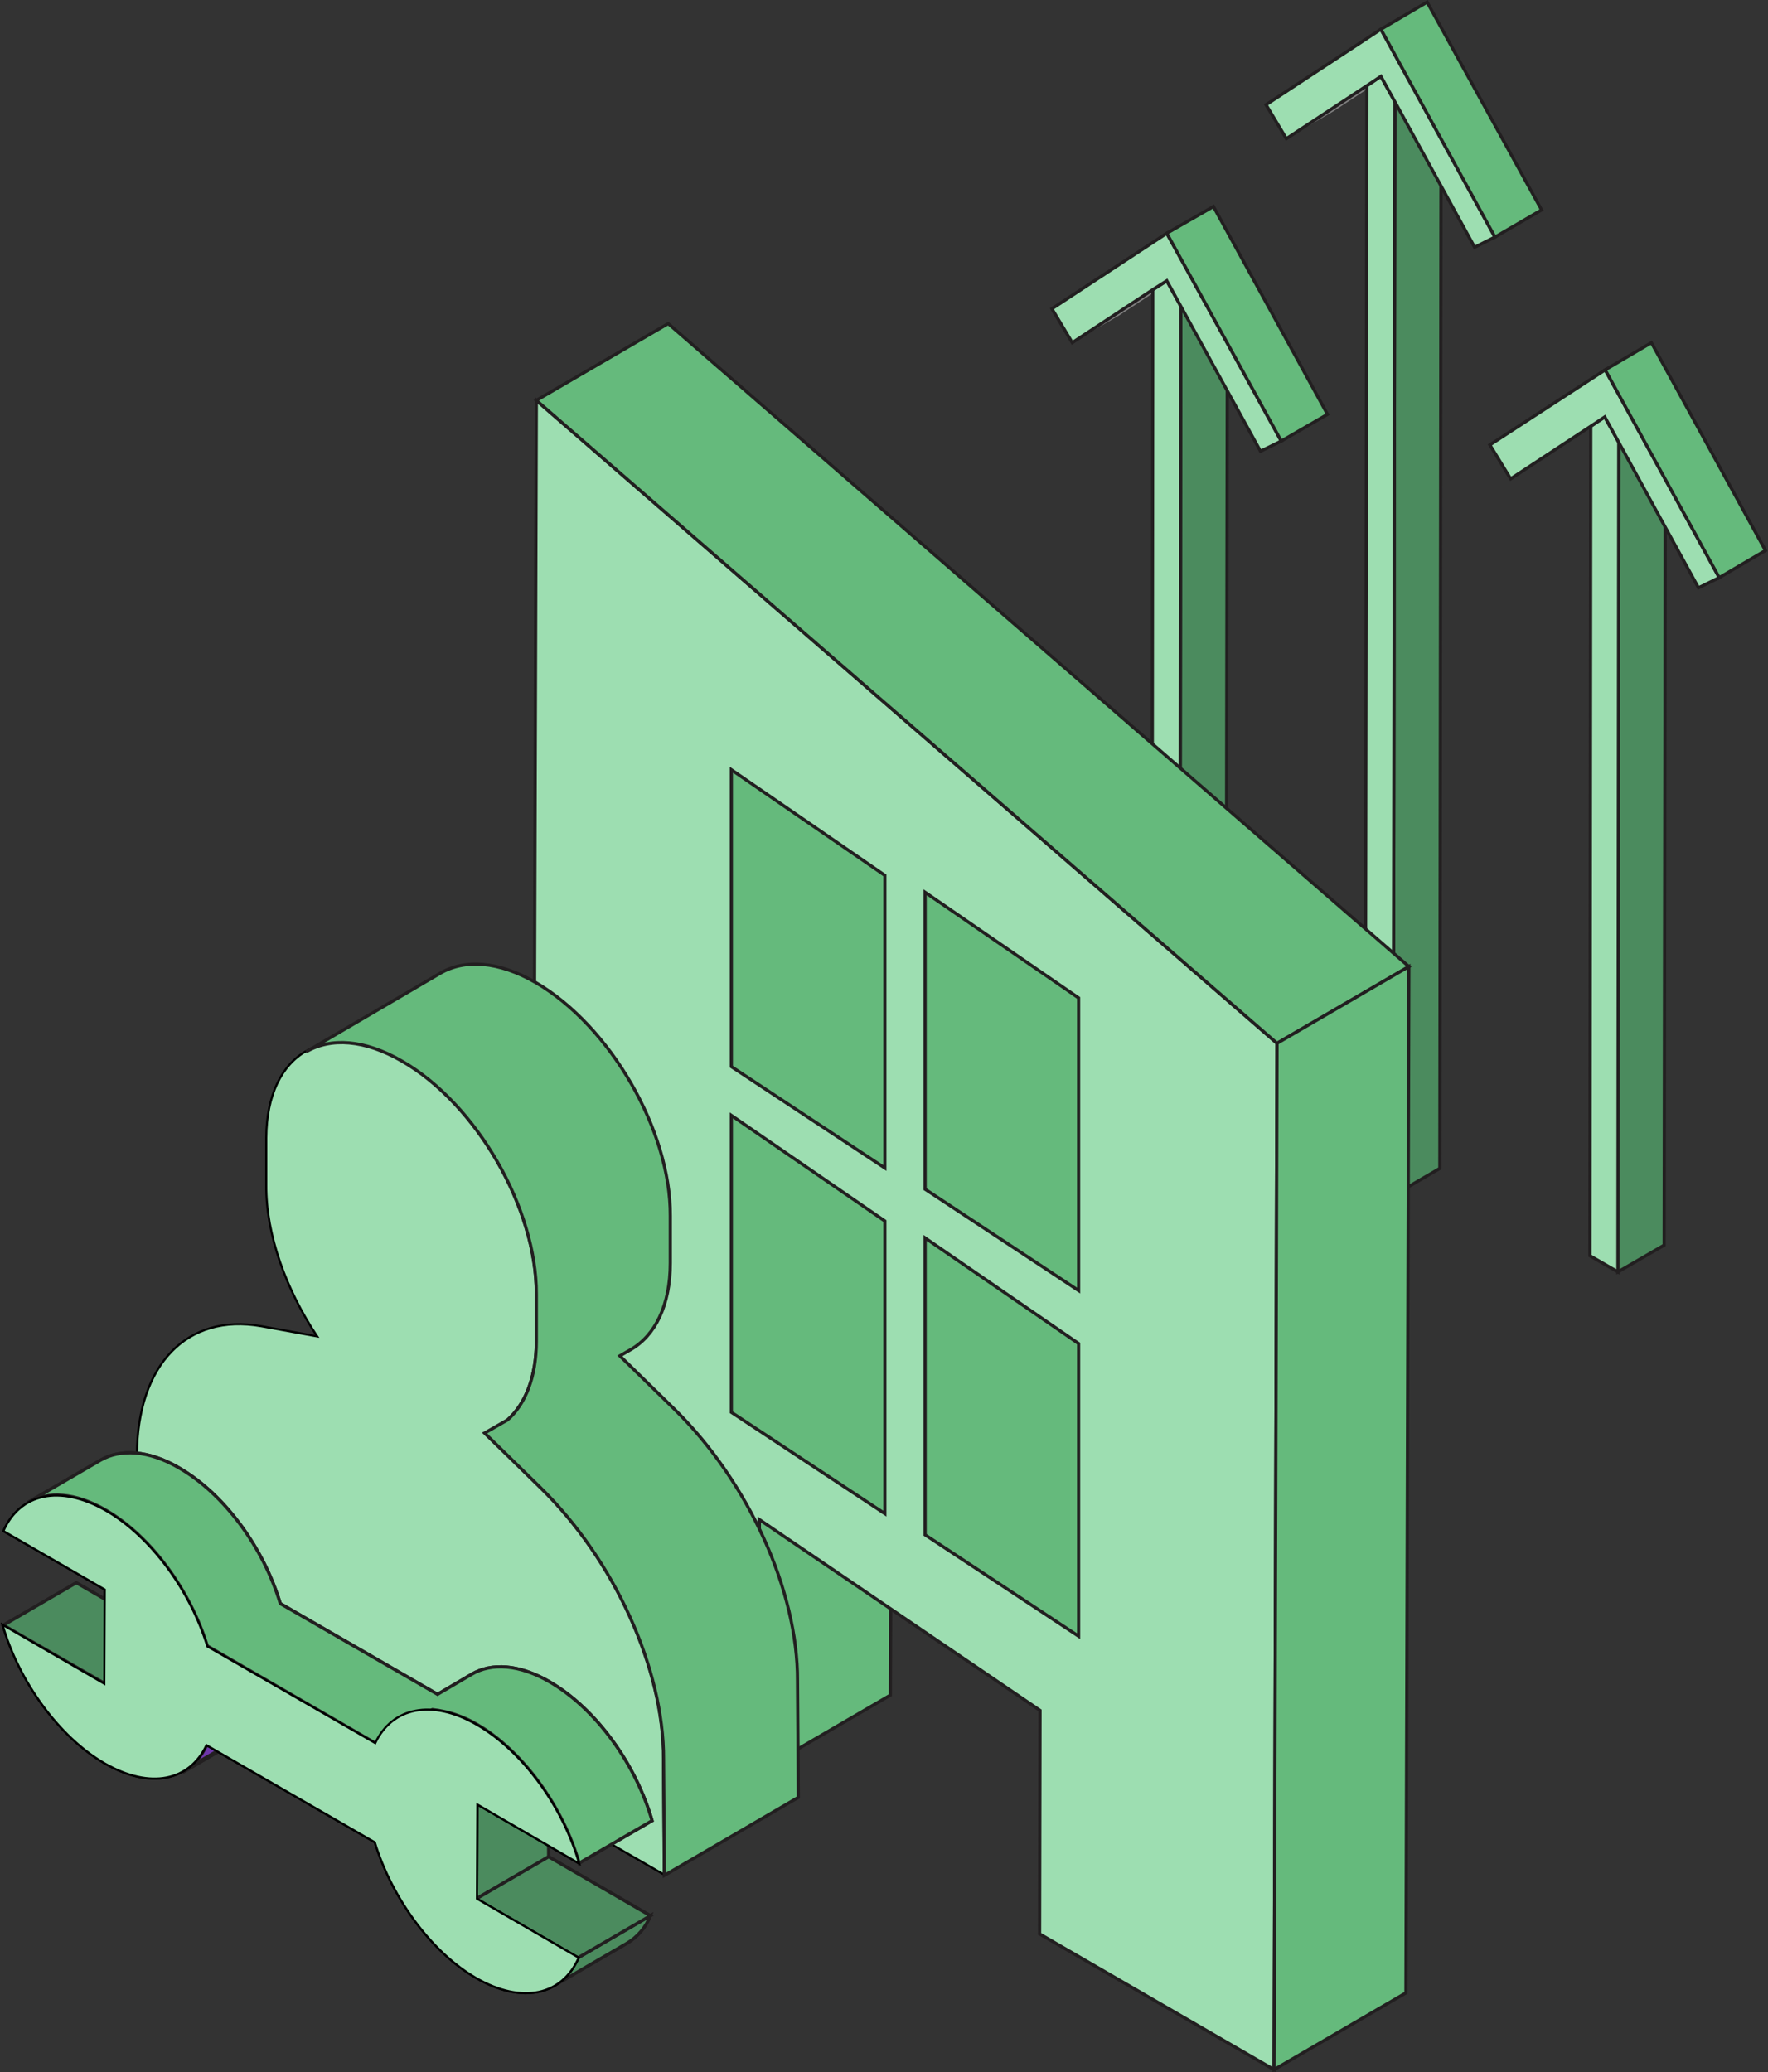 <?xml version="1.0" encoding="utf-8"?>
<!-- Generator: Adobe Illustrator 25.3.1, SVG Export Plug-In . SVG Version: 6.00 Build 0)  -->
<svg version="1.1" id="Layer_1" xmlns="http://www.w3.org/2000/svg" xmlns:xlink="http://www.w3.org/1999/xlink" x="0px" y="0px"
	 viewBox="0 0 417 488.6" style="enable-background:new 0 0 417 488.6;" xml:space="preserve">
<rect x="0" y="0" width="417" height="488.6" fill="#333333" stroke="none"/>
<style type="text/css">
	.st0{fill:#808080;}
	.st1{fill:#FBFBFB;}
	.st2{fill:#4B8B5E;stroke:#221F20;stroke-width:0.75;stroke-miterlimit:10;}
	.st3{fill:#9DDEB1;stroke:#221F20;stroke-width:0.75;stroke-miterlimit:10;}
	.st4{fill:#65BA7C;stroke:#221F20;stroke-width:0.75;stroke-miterlimit:10;}
	.st5{fill:#9DDEB1;stroke:#000000;stroke-width:0.5;stroke-miterlimit:10;}
	.st6{fill:#6E36AB;stroke:#221F20;stroke-miterlimit:10;}
	.st7{fill-rule:evenodd;clip-rule:evenodd;fill:#65BA7C;stroke:#221F20;stroke-width:0.75;stroke-miterlimit:10;}
</style>
<polygon class="st0" points="271.9,68.3 282.8,62 263.9,74.4 252.9,80.8 "/>
<polygon class="st0" points="275.2,66.2 286.2,59.8 282.8,62 271.9,68.3 "/>
<polygon class="st1" points="275.2,66.2 286.2,59.8 289.5,65.8 278.5,72.2 "/>
<polygon class="st0" points="322.4,20.2 333.3,13.9 314.4,26.3 303.4,32.7 "/>
<polygon class="st0" points="325.7,18 336.6,11.7 333.3,13.9 322.4,20.2 "/>
<polygon class="st1" points="325.7,18 336.6,11.7 339.9,17.7 329,24 "/>
<polygon class="st2" points="278.5,72.2 289.5,65.8 289.2,261.4 278.3,257.8 "/>
<polygon class="st2" points="329,24 339.9,17.7 339.6,275.5 328.6,281.9 "/>
<polygon class="st2" points="381.8,104.3 392.8,97.9 392.5,293.6 381.6,299.9 "/>
<polygon class="st3" points="275.2,66.2 278.5,72.2 278.3,257.8 271.7,254 271.9,68.3 "/>
<polygon class="st3" points="275.2,55 302.2,104 297.3,106.4 278.5,72.2 275.2,66.2 271.9,68.3 252.9,80.8 248.1,72.8 "/>
<polygon class="st3" points="325.7,18 329,24 328.6,281.9 322,278 322.4,20.2 "/>
<polygon class="st3" points="325.7,6.9 352.6,55.9 347.8,58.3 329,24 325.7,18 322.4,20.2 303.4,32.7 298.6,24.7 "/>
<polygon class="st3" points="378.5,98.3 381.8,104.3 381.6,299.9 375,296.1 375.2,100.5 "/>
<polygon class="st3" points="378.6,87.2 405.5,136.2 400.6,138.6 381.8,104.3 378.5,98.3 375.2,100.5 356.3,112.9 351.4,104.9 "/>
<polygon class="st4" points="275.2,55 286.2,48.7 313.1,97.7 302.2,104 "/>
<polygon class="st4" points="325.7,6.9 336.6,0.5 363.6,49.5 352.6,55.9 "/>
<polygon class="st4" points="378.6,87.2 389.5,80.8 416.4,129.8 405.5,136.2 "/>
<polygon class="st4" points="179.1,355.1 210.2,347 210,399.7 178.9,417.8 "/>
<polygon class="st3" points="126.5,94.4 301.2,246 300.5,488 245.2,456 245.3,403.3 179.1,358.3 178.9,417.8 125.6,387 "/>
<polygon class="st4" points="126.5,94.4 157.6,76.3 332.3,227.9 301.2,246 "/>
<polygon class="st4" points="301.2,246 332.3,227.9 331.6,469.9 300.5,488 "/>
<polygon class="st2" points="41.9,364.7 73.5,346.3 178.4,406.8 146.7,425.2 "/>
<path d="M119.1,356.4l-31.6,18.4c0.3-0.2,0.6-0.4,0.8-0.7l31.6-18.4C119.6,356,119.4,356.3,119.1,356.4z"/>
<polygon class="st2" points="108.2,345.9 139.9,327.5 119.8,355.7 88.2,374.1 "/>
<path class="st5" d="M156.4,414.6l0.2,27.4L32.5,370.4l-0.2-24.8V343c0.1-21.2,11.8-33.4,29.3-30.3l13.2,2.4
	c-7.3-11-12.1-24-12-35.7v-11.1c0.1-20.2,14.4-28.3,31.9-18.2s31.8,34.8,31.7,55v11.1c0,11.6-4.8,19.2-12.2,21.7l13.2,12.9
	C144.8,367.7,156.5,393.4,156.4,414.6z"/>
<path class="st4" d="M188.1,396.3c0.1-21.2-11.6-46.9-29-64l-12.9-12.6l2.6-1.5c5.7-3.3,9.3-10.4,9.3-20.4v-11.1
	c0.1-20.2-14.2-44.8-31.7-55c-8.8-5.1-16.8-5.6-22.6-2.2l-31.6,18.5c5.8-3.4,13.8-2.9,22.6,2.2c17.6,10.1,31.8,34.8,31.7,55v11.1
	c0,8.4-2.6,14.8-6.8,18.5l-5.4,3.1l13.2,12.9c17.4,17,29.1,42.8,29,64l0.2,27.4l31.6-18.4L188.1,396.3z"/>
<path class="st2" d="M147.7,458.3l-17.2,10c2.6-1.5,4.6-3.9,5.7-6.6l17.2-10C152.3,454.5,150.3,456.8,147.7,458.3z"/>
<path class="st6" d="M60.2,407.8l-17.2,10c2.4-1.4,4.3-3.6,5.5-6.1l17.2-10C64.5,404.2,62.6,406.4,60.2,407.8z"/>
<polygon class="st2" points="112.2,425.6 129.4,415.6 129.4,437.8 112.2,447.8 "/>
<polygon class="st2" points="112.2,447.8 129.4,437.8 153.4,451.7 136.2,461.7 "/>
<path class="st2" d="M147.7,458.3l-17.2,10c2.6-1.5,4.6-3.9,5.7-6.6l17.2-10C152.3,454.5,150.3,456.8,147.7,458.3z"/>
<path class="st6" d="M60.2,407.8l-17.2,10c2.4-1.4,4.3-3.6,5.5-6.1l17.2-10C64.5,404.2,62.6,406.4,60.2,407.8z"/>
<polygon class="st2" points="112.2,425.6 129.4,415.6 129.4,437.8 112.2,447.8 "/>
<polygon class="st2" points="112.2,447.8 129.4,437.8 153.4,451.7 136.2,461.7 "/>
<polygon class="st2" points="0.8,383.2 18,373.2 42,387 24.8,397 "/>
<path class="st4" d="M129.7,396.6c-7.2-4.2-13.8-4.6-18.5-1.8l-8,4.7l-37.1-21.4l0,0c-3.9-13-13.1-25.8-23.9-32
	c-7.2-4.2-13.8-4.5-18.5-1.8l-17.2,10c4.7-2.8,11.3-2.4,18.5,1.8c10.7,6.2,19.9,19,23.9,32l0,0L88.5,411l13.5-7.9
	c3.7,0.4,7.3,1.6,10.5,3.5c10.9,6.3,20.3,19.5,24.1,32.7l17.2-10C150,416.1,140.7,403,129.7,396.6z"/>
<path class="st5" d="M112.5,406.7c10.9,6.3,20.3,19.5,24.1,32.7l-24-13.9l-0.1,22.2l24,13.9c-3.9,8.8-13.2,11.1-24.2,4.8
	c-10.7-6.2-19.9-19-23.9-32l-39.7-22.9c-4,8.4-13.2,10.5-24,4.3c-10.9-6.3-20.3-19.5-24.1-32.7l24,13.9l0.1-22.2L0.8,361
	c3.9-8.8,13.2-11.1,24.2-4.8c10.7,6.2,19.9,19,23.9,32L88.5,411C92.5,402.6,101.8,400.5,112.5,406.7z"/>
<polygon class="st2" points="0.8,383.2 18,373.2 42,387 24.8,397 "/>
<path class="st4" d="M129.7,396.6c-7.2-4.2-13.8-4.6-18.5-1.8l-8,4.7l-37.1-21.4l0,0c-3.9-13-13.1-25.8-23.9-32
	c-7.2-4.2-13.8-4.5-18.5-1.8l-17.2,10c4.7-2.8,11.3-2.4,18.5,1.8c10.7,6.2,19.9,19,23.9,32l0,0L88.5,411l13.5-7.9
	c3.7,0.4,7.3,1.6,10.5,3.5c10.9,6.3,20.3,19.5,24.1,32.7l17.2-10C150,416.1,140.7,403,129.7,396.6z"/>
<path class="st5" d="M112.5,406.7c10.9,6.3,20.3,19.5,24.1,32.7l-24-13.9l-0.1,22.2l24,13.9c-3.9,8.8-13.2,11.1-24.2,4.8
	c-10.7-6.2-19.9-19-23.9-32l-39.7-22.9c-4,8.4-13.2,10.5-24,4.3c-10.9-6.3-20.3-19.5-24.1-32.7l24,13.9l0.1-22.2L0.8,361
	c3.9-8.8,13.2-11.1,24.2-4.8c10.7,6.2,19.9,19,23.9,32L88.5,411C92.5,402.6,101.8,400.5,112.5,406.7z"/>
<path class="st7" d="M208.7,287.9v69l-36.2-23.9v-70L208.7,287.9L208.7,287.9z"/>
<path class="st7" d="M254.4,316.8v69l-36.2-23.9v-70L254.4,316.8L254.4,316.8z"/>
<path class="st7" d="M208.7,206.4v69l-36.2-23.9v-70L208.7,206.4L208.7,206.4z"/>
<path class="st7" d="M254.4,235.3v69l-36.2-23.9v-70L254.4,235.3L254.4,235.3z"/>
</svg>
